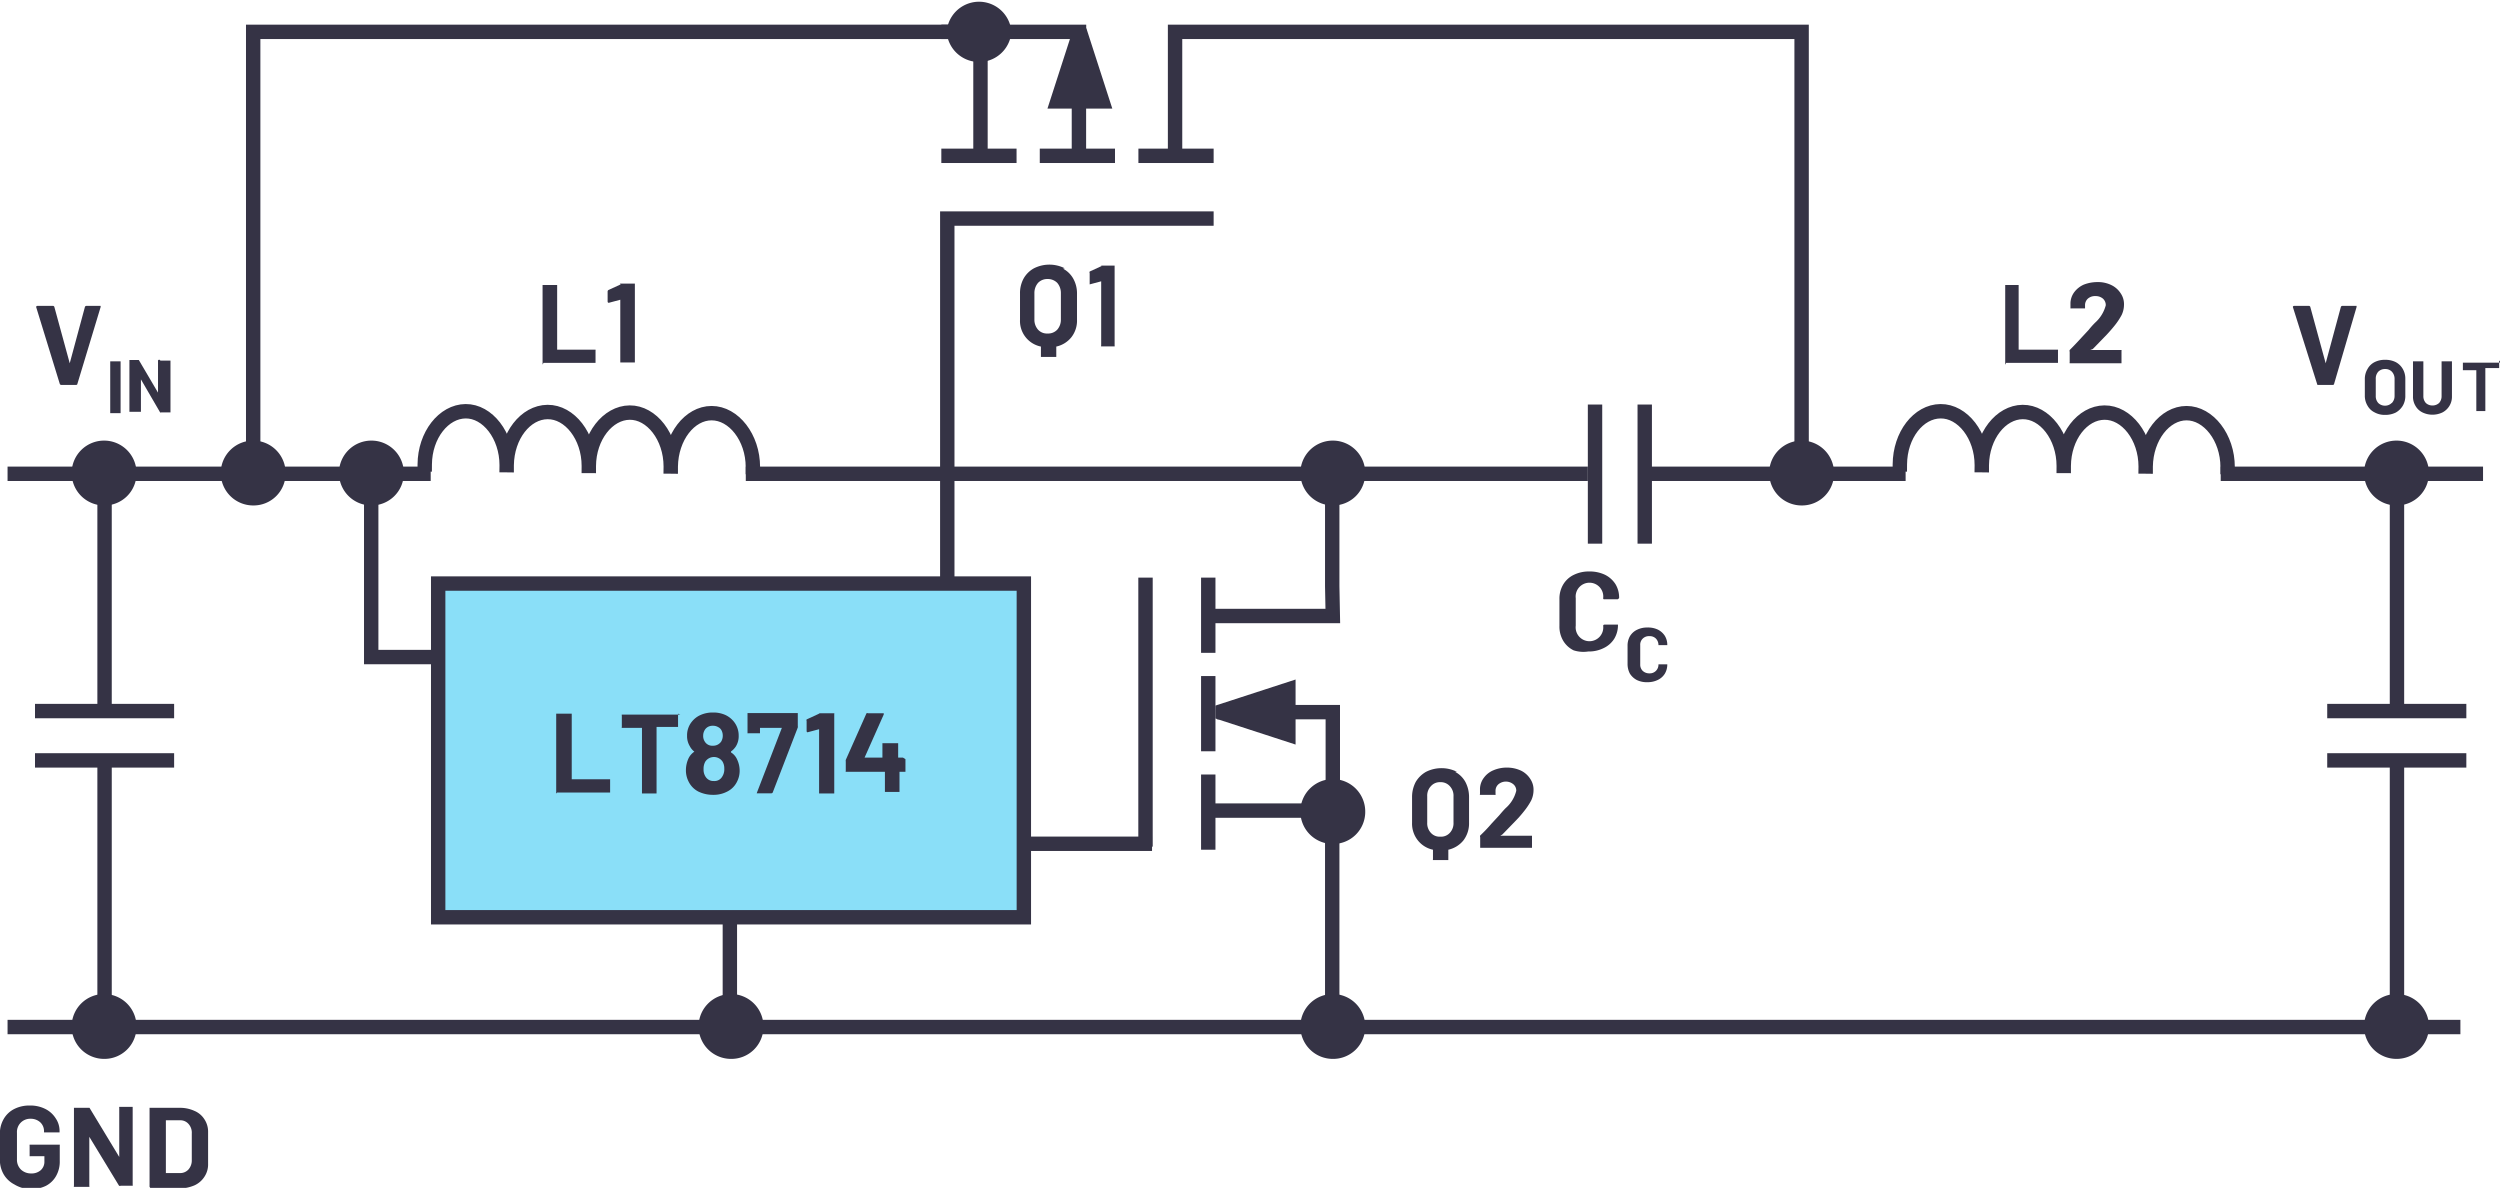<svg id="b6a99060-52ef-42a4-b535-a99a8cd3d684" data-name="Layer 1" xmlns="http://www.w3.org/2000/svg" width="3.62in" height="1.72in" viewBox="0 0 130.23 61.9"><polygon points="53.33 47.8 38.23 47.8 22.81 47.8 22.81 30.41 53.33 30.41 53.33 47.8" fill="#8adff8" stroke="#353345" stroke-miterlimit="14.3" stroke-width="0.75"/><line x1="0.37" y1="53.52" x2="128.19" y2="53.52" fill="none" stroke="#353345" stroke-miterlimit="10" stroke-width="0.75"/><path d="M121,20,119.74,16v0s0-.06.07-.06h.75a.08.08,0,0,1,.09.06l.8,2.93h0l.79-2.93a.08.08,0,0,1,.08-.06h.74l0,0a0,0,0,0,1,0,.06L121.89,20s0,.06-.08.06h-.76S121,20.06,121,20Z" transform="translate(-0.28)" fill="#353345"/><path d="M124,21.49a.84.84,0,0,1-.37-.35,1,1,0,0,1-.14-.53v-.86a1,1,0,0,1,.14-.52.86.86,0,0,1,.37-.36,1.18,1.18,0,0,1,.55-.12,1.2,1.2,0,0,1,.55.12.92.92,0,0,1,.37.36,1,1,0,0,1,.13.52v.86a1,1,0,0,1-.13.53,1,1,0,0,1-.37.36,1.2,1.2,0,0,1-.55.12A1.07,1.07,0,0,1,124,21.49Zm.9-.49a.53.53,0,0,0,.14-.37v-.88a.54.54,0,0,0-.14-.38.47.47,0,0,0-.35-.14.49.49,0,0,0-.36.14.53.53,0,0,0-.13.38v.88a.52.52,0,0,0,.13.37.49.49,0,0,0,.36.14A.48.48,0,0,0,124.89,21Z" transform="translate(-0.28)" fill="#353345"/><path d="M126.49,21.49a.84.84,0,0,1-.36-.34.91.91,0,0,1-.13-.5V18.83s0,0,0,0h.54s0,0,0,0v1.82a.52.52,0,0,0,.13.35.49.49,0,0,0,.34.13.5.5,0,0,0,.35-.13.52.52,0,0,0,.13-.35V18.83s0,0,0,0h.54s0,0,0,0v1.82a.92.92,0,0,1-.49.84,1.2,1.2,0,0,1-.55.12A1.19,1.19,0,0,1,126.49,21.49Z" transform="translate(-0.28)" fill="#353345"/><path d="M130.49,18.79a.05.05,0,0,1,0,0v.39s0,0,0,0l0,0h-.72s0,0,0,0v2.24a0,0,0,0,1,0,0l0,0h-.47l0,0V19.29s0,0,0,0h-.7l0,0a0,0,0,0,1,0,0v-.39s0,0,0,0h2.08Z" transform="translate(-0.28)" fill="#353345"/><path d="M82.26,33.89a1.29,1.29,0,0,1-.55-.51,1.45,1.45,0,0,1-.19-.76V31.23a1.45,1.45,0,0,1,.19-.76,1.29,1.29,0,0,1,.55-.51,1.77,1.77,0,0,1,.82-.18,1.86,1.86,0,0,1,.81.17,1.38,1.38,0,0,1,.55.49,1.35,1.35,0,0,1,.19.73s0,0-.07.06l-.7,0h0a.05.05,0,0,1-.06-.06.72.72,0,1,0-1.43,0v1.44a.72.72,0,1,0,1.43,0s0-.06.07-.06l.7,0s0,0,0,0a.05.05,0,0,1,0,0,1.37,1.37,0,0,1-.19.73,1.31,1.31,0,0,1-.55.49,1.73,1.73,0,0,1-.81.18A1.66,1.66,0,0,1,82.26,33.89Z" transform="translate(-0.28)" fill="#353345"/><path d="M85.56,35.44a.94.94,0,0,1-.37-.34,1.07,1.07,0,0,1-.12-.51v-.93a1,1,0,0,1,.12-.5.87.87,0,0,1,.37-.34,1.18,1.18,0,0,1,.55-.12,1.19,1.19,0,0,1,.54.11.93.93,0,0,1,.36.32.9.9,0,0,1,.13.49s0,0,0,0l-.46,0h0s0,0,0,0a.48.48,0,0,0-.13-.34.45.45,0,0,0-.34-.13.46.46,0,0,0-.35.13.44.44,0,0,0-.13.34v1a.45.45,0,0,0,.13.34.5.5,0,0,0,.35.13.45.45,0,0,0,.47-.47s0,0,0,0l.46,0h0a0,0,0,0,1,0,0,.92.92,0,0,1-.13.49.86.86,0,0,1-.36.32,1.19,1.19,0,0,1-.54.12A1.18,1.18,0,0,1,85.56,35.44Z" transform="translate(-0.28)" fill="#353345"/><path d="M3.37,20,2.14,16v0s0-.06.07-.06H3a.08.08,0,0,1,.09.06l.8,2.93h0l.79-2.93a.08.08,0,0,1,.08-.06h.74l0,0a0,0,0,0,1,0,.06L4.29,20s0,.06-.08.06H3.45S3.39,20.06,3.37,20Z" transform="translate(-0.28)" fill="#353345"/><path d="M6,21.56V18.83s0,0,0,0h.54s0,0,0,0v2.7a0,0,0,0,1,0,0l0,0H6Z" transform="translate(-0.28)" fill="#353345"/><path d="M8.61,18.79h.53a.05.05,0,0,1,0,0v2.7l0,0s0,0,0,0H8.66a.06.06,0,0,1-.06,0l-1-1.72h0a0,0,0,0,0,0,0v1.69a0,0,0,0,1,0,0l0,0H7l0,0a0,0,0,0,1,0,0v-2.7s0,0,0,0h.49a.05.05,0,0,1,0,0l1,1.7h0V18.83A.05.05,0,0,1,8.61,18.79Z" transform="translate(-0.28)" fill="#353345"/><path d="M55.65,14a1.31,1.31,0,0,1,.54.53,1.57,1.57,0,0,1,.19.79v1.34a1.4,1.4,0,0,1-.29.91,1.38,1.38,0,0,1-.79.49s0,0,0,0v.49s0,0,0,.05l0,0H54.5l0,0s0,0,0-.05v-.49s0,0,0,0a1.36,1.36,0,0,1-1.09-1.4V15.3a1.57,1.57,0,0,1,.19-.79,1.38,1.38,0,0,1,.54-.53,1.78,1.78,0,0,1,1.6,0Zm-.11,1.28a.81.81,0,0,0-.19-.54.69.69,0,0,0-.5-.2.67.67,0,0,0-.5.2.81.81,0,0,0-.19.54v1.37a.78.78,0,0,0,.19.53.63.63,0,0,0,.5.2.65.65,0,0,0,.5-.2.78.78,0,0,0,.19-.53Z" transform="translate(-0.28)" fill="#353345"/><path d="M57.61,13.84h.73l0,0s0,0,0,.05V18a.08.08,0,0,1,0,.05l0,0h-.7l0,0a.05.05,0,0,1,0-.05V14.66h0l-.6.16h0s0,0,0-.07l0-.51a.11.11,0,0,1,0-.09l.63-.29Z" transform="translate(-0.28)" fill="#353345"/><path d="M76.08,40.22a1.31,1.31,0,0,1,.54.53,1.68,1.68,0,0,1,.19.79v1.34a1.46,1.46,0,0,1-.29.91,1.41,1.41,0,0,1-.79.49,0,0,0,0,0,0,0v.49s0,0,0,.05l-.05,0h-.7l-.05,0a.08.08,0,0,1,0-.05v-.49s0,0,0,0a1.36,1.36,0,0,1-.79-.49,1.4,1.4,0,0,1-.3-.91V41.54a1.68,1.68,0,0,1,.19-.79,1.45,1.45,0,0,1,.54-.53,1.8,1.8,0,0,1,1.61,0ZM76,41.5a.72.72,0,0,0-.19-.53.63.63,0,0,0-.5-.21.62.62,0,0,0-.49.21.72.72,0,0,0-.19.53v1.37a.73.73,0,0,0,.19.53.61.61,0,0,0,.49.2.62.62,0,0,0,.5-.2.73.73,0,0,0,.19-.53Z" transform="translate(-0.28)" fill="#353345"/><path d="M78.44,43.55h1.65s0,0,0,0,0,0,0,.05v.58s0,0,0,0,0,0,0,0h-2.7s0,0,0,0a.08.08,0,0,1,0,0v-.55a.12.12,0,0,1,0-.09q.3-.28.6-.63l.39-.42c.11-.13.22-.26.34-.38a1.75,1.75,0,0,0,.55-.9.43.43,0,0,0-.15-.34.61.61,0,0,0-.78,0,.45.45,0,0,0-.15.35v.15a.08.08,0,0,1,0,.05.07.07,0,0,1-.06,0h-.7s0,0-.05,0a.05.05,0,0,1,0-.05v-.28a1,1,0,0,1,.21-.57,1.16,1.16,0,0,1,.49-.38,1.75,1.75,0,0,1,.7-.14,1.72,1.72,0,0,1,.74.16,1.19,1.19,0,0,1,.48.43,1,1,0,0,1,.17.6,1.27,1.27,0,0,1-.12.52,3.51,3.51,0,0,1-.38.57,5.72,5.72,0,0,1-.4.46l-.64.66-.09.09A0,0,0,0,0,78.44,43.55Z" transform="translate(-0.28)" fill="#353345"/><path d="M29.24,41.35a.06.06,0,0,1,0-.05V37.24s0,0,0-.05l.05,0H30l.05,0s0,0,0,.05v3.37a0,0,0,0,0,0,0h2l0,0s0,0,0,.05v.59s0,0,0,.05l0,0H29.29Z" transform="translate(-0.28)" fill="#353345"/><path d="M35.59,37.19s0,0,0,.05v.59s0,0,0,.05l-.05,0H34.47a0,0,0,0,0,0,0V41.3s0,0,0,.05l-.06,0h-.7l0,0s0,0,0-.05V37.93a0,0,0,0,0,0,0h-1l-.05,0a.05.05,0,0,1,0-.05v-.59a.05.05,0,0,1,0-.05l.05,0h3Z" transform="translate(-0.28)" fill="#353345"/><path d="M38.8,40.14a1.24,1.24,0,0,1-.15.62,1.11,1.11,0,0,1-.48.48,1.53,1.53,0,0,1-.76.18,1.73,1.73,0,0,1-.76-.17,1.15,1.15,0,0,1-.5-.5,1.29,1.29,0,0,1-.15-.62,1.48,1.48,0,0,1,.14-.62.89.89,0,0,1,.3-.34s0,0,0,0a.87.87,0,0,1-.24-.29,1,1,0,0,1-.14-.54,1.12,1.12,0,0,1,.24-.72,1.19,1.19,0,0,1,.46-.36,1.54,1.54,0,0,1,.65-.13,1.51,1.51,0,0,1,.65.13,1.24,1.24,0,0,1,.45.36,1.16,1.16,0,0,1,.24.72,1,1,0,0,1-.15.56,1,1,0,0,1-.25.26s0,0,0,.05a.81.81,0,0,1,.31.35A1.38,1.38,0,0,1,38.8,40.14ZM38,40.06a.7.7,0,0,0-.09-.37.54.54,0,0,0-.9,0,.75.75,0,0,0-.09.39.67.67,0,0,0,.1.39.48.48,0,0,0,.44.23.46.46,0,0,0,.42-.21A.7.7,0,0,0,38,40.06ZM36.9,38.33a.53.53,0,0,0,.08.31.45.45,0,0,0,.42.22.5.5,0,0,0,.44-.22.59.59,0,0,0,.08-.31.58.58,0,0,0-.06-.26.39.39,0,0,0-.18-.18.53.53,0,0,0-.28-.07.5.5,0,0,0-.27.07.45.45,0,0,0-.17.19A.54.54,0,0,0,36.9,38.33Z" transform="translate(-0.28)" fill="#353345"/><path d="M39.71,41.28,41,37.93s0,0,0,0H39.86a0,0,0,0,0,0,0v.28a.08.08,0,0,1,0,0s0,0-.05,0h-.55a.06.06,0,0,1-.05,0,.08.08,0,0,1,0,0v-1s0,0,0-.05l0,0h2.62l0,0s0,0,0,.05v.61a.34.34,0,0,1,0,.09l-1.3,3.37a.08.08,0,0,1-.08.06h-.75Q39.68,41.37,39.71,41.28Z" transform="translate(-0.28)" fill="#353345"/><path d="M43,37.17h.73l0,0a.08.08,0,0,1,0,.05V41.3s0,0,0,.05l0,0H43l-.06,0s0,0,0-.05V38a0,0,0,0,0,0,0h0l-.6.16h0s-.05,0-.05-.07l0-.52a.09.09,0,0,1,0-.08l.63-.29S42.94,37.17,43,37.17Z" transform="translate(-0.28)" fill="#353345"/><path d="M47.44,39.56a.08.08,0,0,1,0,0v.61s0,0,0,.05l-.06,0h-.25a0,0,0,0,0,0,0v1s0,0,0,.05l-.06,0h-.7l0,0s0,0,0-.05v-1a0,0,0,0,0,0,0H44.38l-.05,0a.06.06,0,0,1,0-.05v-.48a.28.28,0,0,1,0-.09l1.08-2.43a.11.11,0,0,1,.09,0h.75l.06,0s0,0,0,.06l-1,2.25v0h.93a0,0,0,0,0,0,0v-.75s0,0,0,0l0,0H47l.06,0s0,0,0,0v.75a0,0,0,0,0,0,0h.25Z" transform="translate(-0.28)" fill="#353345"/><path d="M104.75,19a.06.06,0,0,1,0-.05V14.85s0,0,0,0l0,0h.7l0,0s0,0,0,0v3.37a0,0,0,0,0,0,0h2l.05,0a.14.14,0,0,1,0,.06v.58s0,0,0,.05l-.05,0H104.8Z" transform="translate(-0.28)" fill="#353345"/><path d="M109.18,18.24s0,0,0,0h1.63l0,0a.14.14,0,0,1,0,.06v.58s0,0,0,.05l0,0h-2.7l0,0a.06.06,0,0,1,0-.05v-.55a.12.12,0,0,1,0-.09q.3-.3.6-.63l.39-.42a4.17,4.17,0,0,1,.34-.38,1.83,1.83,0,0,0,.55-.9.45.45,0,0,0-.15-.35.58.58,0,0,0-.39-.13.56.56,0,0,0-.39.13.46.46,0,0,0-.15.36v.15a.05.05,0,0,1,0,0l0,0h-.7a.11.11,0,0,1-.06,0,.08.08,0,0,1,0,0v-.28a1,1,0,0,1,.21-.58,1.25,1.25,0,0,1,.49-.38,1.94,1.94,0,0,1,.7-.13,1.58,1.58,0,0,1,.74.16,1.19,1.19,0,0,1,.48.43,1,1,0,0,1,.17.6,1.27,1.27,0,0,1-.12.52,3.51,3.51,0,0,1-.38.57c-.12.15-.26.31-.4.46l-.64.66-.09.09Z" transform="translate(-0.28)" fill="#353345"/><path d="M28.53,19s0,0,0-.05V14.85a.08.08,0,0,1,0,0l0,0h.7l.06,0a.08.08,0,0,1,0,0v3.37a0,0,0,0,0,0,0h2l0,0a.14.14,0,0,1,0,.06v.58s0,0,0,.05l0,0H28.58Z" transform="translate(-0.28)" fill="#353345"/><path d="M32.56,14.78h.73l.05,0a.08.08,0,0,1,0,0v4.06s0,0,0,.05l-.05,0h-.71l0,0s0,0,0-.05V15.62s0,0,0,0h0l-.6.16h0s-.06,0-.06-.07v-.51a.09.09,0,0,1,.05-.09l.63-.29Z" transform="translate(-0.28)" fill="#353345"/><path d="M126.58,53.52h0a1.44,1.44,0,1,0-1.44,1.41,1.43,1.43,0,0,0,1.44-1.41Z" transform="translate(-0.28)" fill="#353345" stroke="#353345" stroke-miterlimit="14.3" stroke-width="0.5"/><path d="M126.58,24.68h0a1.44,1.44,0,1,0-1.44,1.41,1.43,1.43,0,0,0,1.44-1.41Z" transform="translate(-0.28)" fill="#353345" stroke="#353345" stroke-miterlimit="14.3" stroke-width="0.5"/><path d="M95.58,24.68h0a1.44,1.44,0,1,0-1.43,1.41,1.42,1.42,0,0,0,1.43-1.41Z" transform="translate(-0.28)" fill="#353345" stroke="#353345" stroke-miterlimit="14.3" stroke-width="0.5"/><path d="M71.15,24.68h0a1.44,1.44,0,1,0-1.44,1.41,1.42,1.42,0,0,0,1.44-1.41Z" transform="translate(-0.28)" fill="#353345" stroke="#353345" stroke-miterlimit="14.3" stroke-width="0.5"/><path d="M71.15,53.52h0a1.44,1.44,0,1,0-1.44,1.41,1.42,1.42,0,0,0,1.44-1.41Z" transform="translate(-0.28)" fill="#353345" stroke="#353345" stroke-miterlimit="14.3" stroke-width="0.5"/><path d="M71.15,42.32h0a1.44,1.44,0,1,0-1.44,1.41,1.42,1.42,0,0,0,1.44-1.41Z" transform="translate(-0.28)" fill="#353345" stroke="#353345" stroke-miterlimit="14.3" stroke-width="0.5"/><path d="M52.71,1.66h0a1.44,1.44,0,0,0-2.87,0,1.44,1.44,0,0,0,2.87,0Z" transform="translate(-0.28)" fill="#353345" stroke="#353345" stroke-miterlimit="14.3" stroke-width="0.5"/><path d="M125.54,53.52h-.75V40h-3.26v-.75h7.25V40h-3.24Zm3.24-16.09h-7.25v-.75h3.26v-12h.75v12h3.24Z" transform="translate(-0.28)" fill="#353345"/><path d="M83,24.33V21.08h.75v7.25H83V25.08m3.34,0v3.25h-.75V21.08h.75v3.25" transform="translate(-0.28)" fill="#353345"/><path d="M7.12,53.52h0a1.44,1.44,0,1,0-1.43,1.41,1.42,1.42,0,0,0,1.43-1.41Z" transform="translate(-0.28)" fill="#353345" stroke="#353345" stroke-miterlimit="14.3" stroke-width="0.5"/><path d="M39.79,53.52h0a1.44,1.44,0,1,0-1.44,1.41,1.42,1.42,0,0,0,1.44-1.41Z" transform="translate(-0.28)" fill="#353345" stroke="#353345" stroke-miterlimit="14.3" stroke-width="0.5"/><path d="M7.12,24.68h0a1.44,1.44,0,1,0-1.43,1.41,1.42,1.42,0,0,0,1.43-1.41Z" transform="translate(-0.28)" fill="#353345" stroke="#353345" stroke-miterlimit="14.3" stroke-width="0.5"/><path d="M14.89,24.68h0a1.44,1.44,0,1,0-1.44,1.41,1.42,1.42,0,0,0,1.44-1.41Z" transform="translate(-0.28)" fill="#353345" stroke="#353345" stroke-miterlimit="14.3" stroke-width="0.5"/><path d="M21.05,24.68h0a1.44,1.44,0,1,0-1.44,1.41,1.43,1.43,0,0,0,1.44-1.41Z" transform="translate(-0.28)" fill="#353345" stroke="#353345" stroke-miterlimit="14.3" stroke-width="0.5"/><path d="M6.08,53.52H5.33V40H2.08v-.75H9.33V40H6.08ZM9.33,37.43H2.08v-.75H5.33v-12h.75v12H9.33Z" transform="translate(-0.28)" fill="#353345"/><path d="M1,61.72a1.38,1.38,0,0,1-.55-.52,1.5,1.5,0,0,1-.2-.77V59.08a1.5,1.5,0,0,1,.2-.77A1.32,1.32,0,0,1,1,57.79a1.73,1.73,0,0,1,.81-.18,1.73,1.73,0,0,1,.81.18,1.35,1.35,0,0,1,.54.49,1.16,1.16,0,0,1,.2.68v0s0,0,0,.05l-.05,0h-.7l-.06,0s0,0,0-.05v0a.63.63,0,0,0-.19-.47.73.73,0,0,0-.51-.19.69.69,0,0,0-.52.21.69.69,0,0,0-.19.52v1.39a.71.71,0,0,0,.21.53.76.76,0,0,0,.53.2.72.72,0,0,0,.5-.17.59.59,0,0,0,.19-.46v-.27a0,0,0,0,0,0,0H1.85a.06.06,0,0,1-.05,0,.08.08,0,0,1,0,0v-.55a.08.08,0,0,1,0-.05l.05,0H3.32l.05,0a.08.08,0,0,1,0,.05v.79a1.52,1.52,0,0,1-.19.79,1.29,1.29,0,0,1-.54.52,1.8,1.8,0,0,1-.82.17A1.73,1.73,0,0,1,1,61.72Z" transform="translate(-0.28)" fill="#353345"/><path d="M6.47,57.68s0,0,0,0h.7s0,0,0,0a.05.05,0,0,1,0,0v4.05a.09.09,0,0,1,0,.06l0,0H6.55a.11.11,0,0,1-.09,0L4.91,59.24s0,0,0,0v2.55a.07.07,0,0,1,0,.06l-.05,0h-.7l-.05,0a.07.07,0,0,1,0-.06V57.73s0,0,0,0,0,0,.05,0h.68s.07,0,.08,0l1.55,2.56,0,0,0,0V57.73A.08.08,0,0,1,6.47,57.68Z" transform="translate(-0.28)" fill="#353345"/><path d="M8.05,61.84a.14.14,0,0,1,0-.06V57.73a.08.08,0,0,1,0,0s0,0,0,0H9.6a1.8,1.8,0,0,1,.79.16,1.13,1.13,0,0,1,.52.44,1.17,1.17,0,0,1,.19.67v1.65a1.15,1.15,0,0,1-.19.67,1.21,1.21,0,0,1-.52.45,2,2,0,0,1-.79.16H8.1Zm.85-.71h.73a.58.58,0,0,0,.45-.19.71.71,0,0,0,.17-.49V59.07a.68.68,0,0,0-.17-.5.56.56,0,0,0-.46-.19H8.9a0,0,0,0,0,0,0V61.1A0,0,0,0,0,8.9,61.13Z" transform="translate(-0.28)" fill="#353345"/><path d="M116.34,24.34c0-1.54-1-2.81-2.14-2.81s-2.11,1.25-2.13,2.78m0,0c0-1.55-1-2.82-2.15-2.81s-2.11,1.25-2.12,2.78m0,0c0-1.55-1-2.82-2.14-2.81s-2.11,1.24-2.13,2.77m0,0c0-1.55-1-2.82-2.15-2.81s-2.11,1.24-2.12,2.77" transform="translate(-0.28)" fill="none" stroke="#353345" stroke-linecap="square" stroke-linejoin="bevel" stroke-width="0.75"/><line x1="129.37" y1="24.69" x2="115.7" y2="24.69" fill="none" stroke="#353345" stroke-miterlimit="14.3" stroke-width="0.75"/><line x1="99.28" y1="24.69" x2="85.71" y2="24.69" fill="none" stroke="#353345" stroke-miterlimit="14.3" stroke-width="0.75"/><path d="M39.49,24.34c0-1.54-1-2.81-2.15-2.81s-2.11,1.25-2.13,2.78m0,0c0-1.55-1-2.82-2.14-2.81s-2.12,1.25-2.13,2.78m0,0c0-1.55-1-2.82-2.15-2.81s-2.11,1.24-2.13,2.77m0,0c0-1.55-1-2.82-2.14-2.81s-2.12,1.24-2.13,2.77" transform="translate(-0.28)" fill="none" stroke="#353345" stroke-linecap="square" stroke-linejoin="bevel" stroke-width="0.75"/><line x1="82.72" y1="24.69" x2="38.84" y2="24.69" fill="none" stroke="#353345" stroke-miterlimit="14.3" stroke-width="0.75"/><line x1="22.42" y1="24.69" x2="0.37" y2="24.69" fill="none" stroke="#353345" stroke-miterlimit="14.3" stroke-width="0.75"/><line x1="38.01" y1="53" x2="38.01" y2="47.8" fill="none" stroke="#353345" stroke-miterlimit="10" stroke-width="0.75"/><polyline points="22.81 34.24 19.32 34.24 19.32 25" fill="none" stroke="#353345" stroke-miterlimit="14.3" stroke-width="0.75"/><g id="ab091877-8c9f-4f45-9471-efcd096090e4" data-name="MOSFET, N-Channel, Enhancement Mode"><line x1="60.01" y1="43.97" x2="53.33" y2="43.97" fill="none" stroke="#353345" stroke-miterlimit="10" stroke-width="0.75"/><line x1="59.67" y1="30.1" x2="59.67" y2="44.12" fill="none" stroke="#353345" stroke-miterlimit="10" stroke-width="0.75"/><line x1="62.94" y1="30.1" x2="62.94" y2="34.02" fill="none" stroke="#353345" stroke-miterlimit="10" stroke-width="0.75"/><line x1="62.94" y1="35.23" x2="62.94" y2="39.15" fill="none" stroke="#353345" stroke-miterlimit="10" stroke-width="0.75"/><line x1="62.94" y1="40.36" x2="62.94" y2="44.28" fill="none" stroke="#353345" stroke-miterlimit="10" stroke-width="0.75"/><polyline points="69.4 25.17 69.4 30.55 69.43 32.1 62.97 32.1" fill="none" stroke="#353345" stroke-miterlimit="10" stroke-width="0.75"/><polyline points="62.97 42.24 69.43 42.24 69.4 43.75 69.4 54.11" fill="none" stroke="#353345" stroke-miterlimit="10" stroke-width="0.75"/><polyline points="63.4 37.11 69.43 37.11 69.43 42.24" fill="none" stroke="#353345" stroke-miterlimit="10" stroke-width="0.75"/><polyline points="63.31 36.77 67.49 35.41 67.49 38.8 63.31 37.44" fill="#353345"/><g id="b05adffc-7473-4454-9ab3-f9404d776ea1" data-name="MOSFET, P-Channel, Enhancement Mode"><polyline points="63.22 11.39 49.34 11.39 49.34 12.52 49.34 30.1" fill="none" stroke="#353345" stroke-miterlimit="14.3" stroke-width="0.75"/><line x1="63.22" y1="8.12" x2="59.3" y2="8.12" fill="none" stroke="#353345" stroke-miterlimit="14.3" stroke-width="0.75"/><line x1="58.08" y1="8.12" x2="54.16" y2="8.12" fill="none" stroke="#353345" stroke-miterlimit="14.3" stroke-width="0.75"/><line x1="52.95" y1="8.12" x2="49.03" y2="8.12" fill="none" stroke="#353345" stroke-miterlimit="14.3" stroke-width="0.75"/><polyline points="61.21 8.09 61.21 4.3 61.21 1.66 93.86 1.66 93.86 24.04" fill="none" stroke="#353345" stroke-miterlimit="14.3" stroke-width="0.75"/><polyline points="51.07 8.09 51.07 3.34 51.07 1.66 13.17 1.66 13.17 23.38" fill="none" stroke="#353345" stroke-miterlimit="14.3" stroke-width="0.75"/><line x1="56.2" y1="1.63" x2="56.2" y2="8.09" fill="none" stroke="#353345" stroke-miterlimit="14.3" stroke-width="0.75"/><polyline points="55.91 1.48 54.56 5.66 57.94 5.66 56.59 1.48" fill="#353345"/><line x1="49.03" y1="1.66" x2="56.58" y2="1.66" fill="none" stroke="#353345" stroke-miterlimit="14.3" stroke-width="0.75"/></g></g></svg>